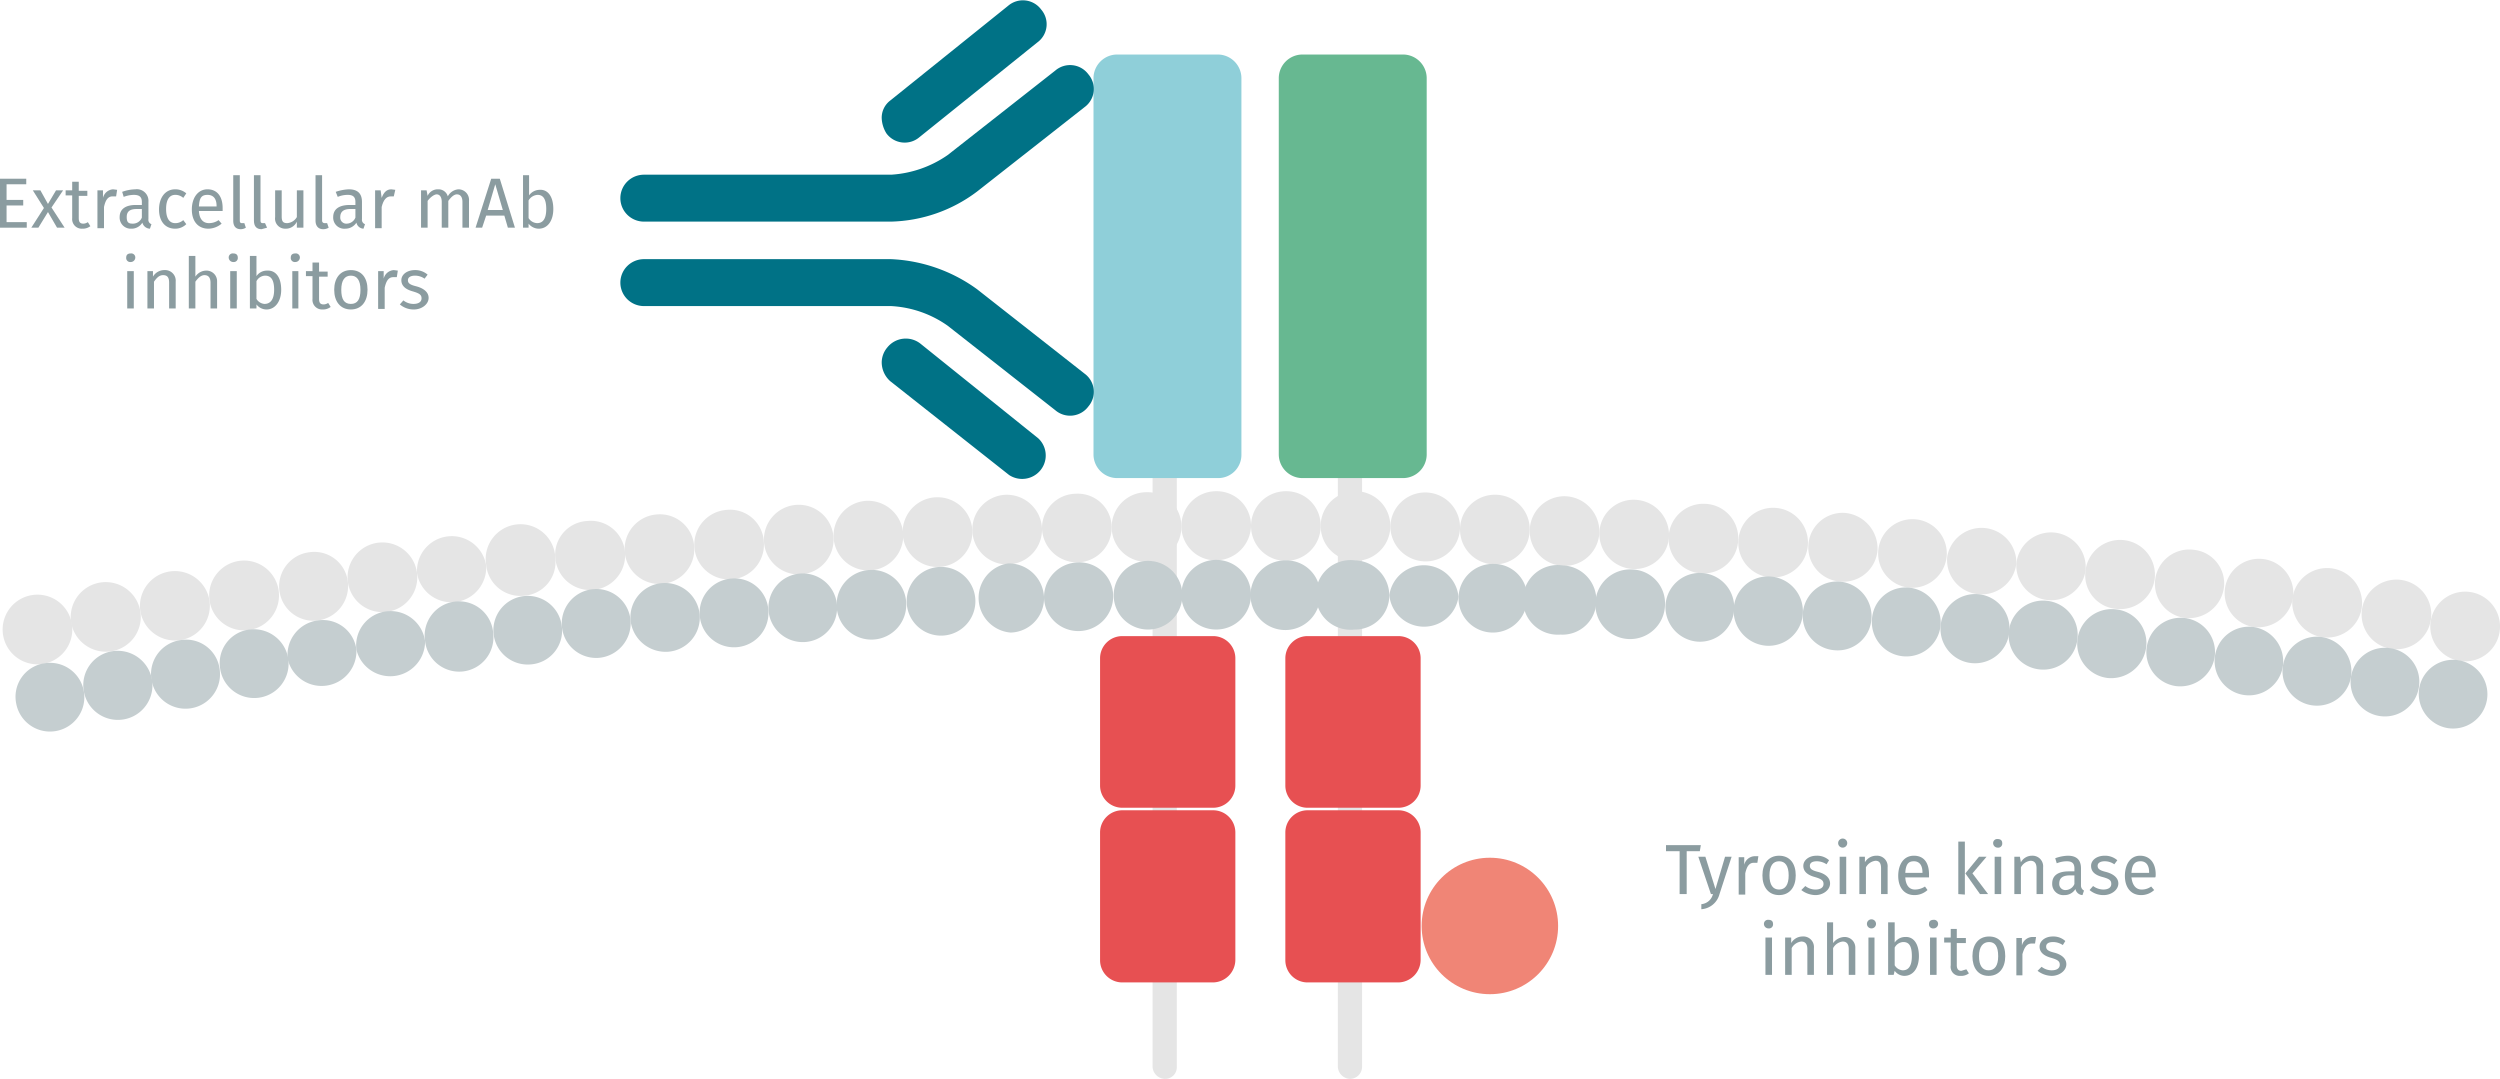 <svg xmlns="http://www.w3.org/2000/svg" xmlns:xlink="http://www.w3.org/1999/xlink" viewBox="0 0 495.2 213.7"><defs><symbol id="antibody-blue" data-name="antibody-blue" viewBox="0 0 51.1 50.2"><path d="M21.1,50.2a2.5,2.5,0,0,1-2.5-2.5V21.5a11.7,11.7,0,0,0-2.1-6L7.5,4.1A2.4,2.4,0,0,1,7.9.6a2.4,2.4,0,0,1,3.5.4l9,11.4a15.7,15.7,0,0,1,3.2,9.1V47.7A2.5,2.5,0,0,1,21.1,50.2Z" fill="#007286"/><path d="M12.6,22.5a2.3,2.3,0,0,1-1.9-.9L.6,9.1A2.4,2.4,0,0,1,1,5.6,2.4,2.4,0,0,1,4.5,6L14.6,18.5a2.4,2.4,0,0,1-.4,3.5A3.3,3.3,0,0,1,12.6,22.5Z" fill="#007286"/><path d="M30.1,50.2a2.5,2.5,0,0,1-2.5-2.5V21.5a16.7,16.7,0,0,1,3.2-9.1L39.8,1A2.4,2.4,0,0,1,43.3.6a2.4,2.4,0,0,1,.4,3.5l-9,11.4a11.4,11.4,0,0,0-2.1,6V47.7A2.5,2.5,0,0,1,30.1,50.2Z" fill="#007286"/><path d="M38.6,22.5a2.5,2.5,0,0,1-1.6-.6,2.5,2.5,0,0,1-.4-3.5L46.7,5.9A2.5,2.5,0,0,1,50.6,9l-10,12.6A2.7,2.7,0,0,1,38.6,22.5Z" fill="#007286"/></symbol><symbol id="protein-red" data-name="protein-red" viewBox="0 0 17 17"><circle cx="8.5" cy="8.5" r="8.5" fill="#f08576"/></symbol></defs><title>phospho-assay-validation-inhibition-her3-64HR3PEG-64HR3PEH-64HR3PEY</title><path d="M232.1,213.8a2.5,2.5,0,0,1-2.4-2.5V71a2.4,2.4,0,1,1,4.8,0V211.4A2.3,2.3,0,0,1,232.1,213.8Z" transform="translate(-1.4 -0.1)" fill="#e5e5e5"/><path d="M242.7,94.8H222.6a4.7,4.7,0,0,1-4.6-4.6V15.5a4.7,4.7,0,0,1,4.6-4.6h20.1a4.7,4.7,0,0,1,4.6,4.6V90.2A4.6,4.6,0,0,1,242.7,94.8Z" transform="translate(-1.4 -0.1)" fill="#8fcfd9"/><path d="M241.7,160.1h-18a4.4,4.4,0,0,1-4.4-4.4V130.5a4.4,4.4,0,0,1,4.4-4.4h18a4.4,4.4,0,0,1,4.4,4.4v25.2A4.4,4.4,0,0,1,241.7,160.1Z" transform="translate(-1.4 -0.1)" fill="#e75052"/><path d="M241.7,194.7h-18a4.4,4.4,0,0,1-4.4-4.4V165a4.4,4.4,0,0,1,4.4-4.4h18a4.4,4.4,0,0,1,4.4,4.4v25.2A4.5,4.5,0,0,1,241.7,194.7Z" transform="translate(-1.4 -0.1)" fill="#e75052"/><path d="M268.8,213.8a2.5,2.5,0,0,1-2.4-2.5V71a2.4,2.4,0,1,1,4.8,0V211.4A2.4,2.4,0,0,1,268.8,213.8Z" transform="translate(-1.4 -0.1)" fill="#e5e5e5"/><path d="M279.4,94.8H259.3a4.7,4.7,0,0,1-4.6-4.6V15.5a4.7,4.7,0,0,1,4.6-4.6h20.1a4.7,4.7,0,0,1,4.6,4.6V90.2A4.7,4.7,0,0,1,279.4,94.8Z" transform="translate(-1.4 -0.1)" fill="#67b891"/><path d="M278.4,160.1h-18a4.4,4.4,0,0,1-4.4-4.4V130.5a4.4,4.4,0,0,1,4.4-4.4h18a4.4,4.4,0,0,1,4.4,4.4v25.2A4.4,4.4,0,0,1,278.4,160.1Z" transform="translate(-1.4 -0.1)" fill="#e75052"/><path d="M278.4,194.7h-18a4.4,4.4,0,0,1-4.4-4.4V165a4.4,4.4,0,0,1,4.4-4.4h18a4.4,4.4,0,0,1,4.4,4.4v25.2A4.5,4.5,0,0,1,278.4,194.7Z" transform="translate(-1.4 -0.1)" fill="#e75052"/><use width="51.1" height="50.17" transform="translate(216.7 0) rotate(90) scale(1.86 1.87)" xlink:href="#antibody-blue"/><use width="17" height="17" transform="translate(281.6 169.9) scale(1.59)" xlink:href="#protein-red"/><path d="M15.6,123.5a6.9,6.9,0,1,1-8-5.5A6.9,6.9,0,0,1,15.6,123.5Z" transform="translate(-1.4 -0.1)" fill="#e5e5e5"/><path d="M18,137a6.8,6.8,0,1,1-13.4,2.4,6.7,6.7,0,0,1,5.5-7.9A6.8,6.8,0,0,1,18,137Z" transform="translate(-1.4 -0.1)" fill="#c5ced0"/><path d="M29.2,121.2a6.9,6.9,0,0,1-5.7,7.9,7,7,0,0,1-8-5.6,6.9,6.9,0,0,1,13.7-2.3Z" transform="translate(-1.4 -0.1)" fill="#e5e5e5"/><path d="M31.5,134.7A6.8,6.8,0,1,1,18,137a6.8,6.8,0,0,1,5.6-7.9A6.9,6.9,0,0,1,31.5,134.7Z" transform="translate(-1.4 -0.1)" fill="#c5ced0"/><path d="M42.9,119.1a6.9,6.9,0,0,1-5.8,7.8,7,7,0,0,1-7.9-5.7,6.9,6.9,0,0,1,13.7-2.1Z" transform="translate(-1.4 -0.1)" fill="#e5e5e5"/><path d="M44.9,132.6a6.8,6.8,0,0,1-13.5,2.1,6.8,6.8,0,0,1,5.7-7.8A6.7,6.7,0,0,1,44.9,132.6Z" transform="translate(-1.4 -0.1)" fill="#c5ced0"/><path d="M56.6,117.1A6.9,6.9,0,0,1,42.9,119a6.9,6.9,0,0,1,13.7-1.9Z" transform="translate(-1.4 -0.1)" fill="#e5e5e5"/><path d="M58.5,130.6A6.8,6.8,0,1,1,45,132.5a6.7,6.7,0,0,1,5.8-7.7A6.9,6.9,0,0,1,58.5,130.6Z" transform="translate(-1.4 -0.1)" fill="#c5ced0"/><path d="M70.3,115.3a6.9,6.9,0,0,1-5.9,7.7,6.8,6.8,0,1,1-1.8-13.5A6.7,6.7,0,0,1,70.3,115.3Z" transform="translate(-1.4 -0.1)" fill="#e5e5e5"/><path d="M72,128.8a6.9,6.9,0,0,1-13.6,1.9,6.9,6.9,0,0,1,5.9-7.7A6.7,6.7,0,0,1,72,128.8Z" transform="translate(-1.4 -0.1)" fill="#c5ced0"/><path d="M84,113.6a6.9,6.9,0,0,1-13.7,1.7A6.9,6.9,0,0,1,84,113.6Z" transform="translate(-1.4 -0.1)" fill="#e5e5e5"/><path d="M85.6,127.1A6.9,6.9,0,0,1,72,128.8a6.8,6.8,0,0,1,5.9-7.6A6.9,6.9,0,0,1,85.6,127.1Z" transform="translate(-1.4 -0.1)" fill="#c5ced0"/><path d="M97.7,112.1A6.9,6.9,0,0,1,84,113.6a6.9,6.9,0,0,1,13.7-1.5Z" transform="translate(-1.4 -0.1)" fill="#e5e5e5"/><path d="M99.1,125.6a6.8,6.8,0,0,1-6,7.5,6.8,6.8,0,0,1-7.5-6,6.8,6.8,0,1,1,13.5-1.5Z" transform="translate(-1.4 -0.1)" fill="#c5ced0"/><path d="M111.4,110.7a6.7,6.7,0,0,1-6.2,7.4,6.8,6.8,0,0,1-7.5-6.1,6.9,6.9,0,1,1,13.7-1.3Z" transform="translate(-1.4 -0.1)" fill="#e5e5e5"/><path d="M112.7,124.3a6.7,6.7,0,0,1-6.1,7.4,6.8,6.8,0,1,1,6.1-7.4Z" transform="translate(-1.4 -0.1)" fill="#c5ced0"/><path d="M125.2,109.4a6.9,6.9,0,0,1-13.8,1.3,6.7,6.7,0,0,1,6.3-7.4A6.8,6.8,0,0,1,125.2,109.4Z" transform="translate(-1.4 -0.1)" fill="#e5e5e5"/><path d="M126.3,123a6.9,6.9,0,0,1-6.2,7.4,6.8,6.8,0,0,1-1.2-13.6A6.8,6.8,0,0,1,126.3,123Z" transform="translate(-1.4 -0.1)" fill="#c5ced0"/><path d="M138.9,108.3a6.9,6.9,0,1,1-7.4-6.3A6.8,6.8,0,0,1,138.9,108.3Z" transform="translate(-1.4 -0.1)" fill="#e5e5e5"/><path d="M140,121.9a6.8,6.8,0,0,1-6.3,7.3,7,7,0,0,1-7.4-6.2,6.8,6.8,0,0,1,6.3-7.4A6.9,6.9,0,0,1,140,121.9Z" transform="translate(-1.4 -0.1)" fill="#c5ced0"/><path d="M152.7,107.4a6.9,6.9,0,1,1-7.4-6.3A6.7,6.7,0,0,1,152.7,107.4Z" transform="translate(-1.4 -0.1)" fill="#e5e5e5"/><path d="M153.6,121a6.8,6.8,0,0,1-13.6,1,6.8,6.8,0,0,1,6.3-7.3A6.7,6.7,0,0,1,153.6,121Z" transform="translate(-1.4 -0.1)" fill="#c5ced0"/><path d="M166.5,106.5a6.9,6.9,0,1,1-7.3-6.4A6.9,6.9,0,0,1,166.5,106.5Z" transform="translate(-1.4 -0.1)" fill="#e5e5e5"/><path d="M167.2,120.1a6.8,6.8,0,1,1-7.2-6.4A6.8,6.8,0,0,1,167.2,120.1Z" transform="translate(-1.4 -0.1)" fill="#c5ced0"/><path d="M180.3,105.8a6.9,6.9,0,1,1-7.2-6.5A7,7,0,0,1,180.3,105.8Z" transform="translate(-1.4 -0.1)" fill="#e5e5e5"/><path d="M180.9,119.5a6.9,6.9,0,1,1-7.2-6.5A6.8,6.8,0,0,1,180.9,119.5Z" transform="translate(-1.4 -0.1)" fill="#c5ced0"/><path d="M194,105.2a6.9,6.9,0,0,1-13.8.6,6.9,6.9,0,0,1,13.8-.6Z" transform="translate(-1.4 -0.1)" fill="#e5e5e5"/><path d="M194.6,118.9a6.8,6.8,0,0,1-13.6.6,6.8,6.8,0,1,1,13.6-.6Z" transform="translate(-1.4 -0.1)" fill="#c5ced0"/><path d="M207.8,104.8a6.9,6.9,0,0,1-13.8.4,6.9,6.9,0,0,1,6.7-7.1A7,7,0,0,1,207.8,104.8Z" transform="translate(-1.4 -0.1)" fill="#e5e5e5"/><path d="M208.2,118.4a6.8,6.8,0,0,1-6.6,7,6.9,6.9,0,0,1-.5-13.7A7,7,0,0,1,208.2,118.4Z" transform="translate(-1.4 -0.1)" fill="#c5ced0"/><path d="M221.6,104.5a6.9,6.9,0,0,1-6.7,7,7,7,0,0,1-7.1-6.6,6.8,6.8,0,0,1,6.7-7A6.7,6.7,0,0,1,221.6,104.5Z" transform="translate(-1.4 -0.1)" fill="#e5e5e5"/><path d="M221.9,118.1a6.9,6.9,0,0,1-6.7,7,6.8,6.8,0,0,1-7-6.6,6.9,6.9,0,0,1,6.7-7A6.7,6.7,0,0,1,221.9,118.1Z" transform="translate(-1.4 -0.1)" fill="#c5ced0"/><path d="M235.4,104.3a6.9,6.9,0,1,1-7-6.7A6.7,6.7,0,0,1,235.4,104.3Z" transform="translate(-1.4 -0.1)" fill="#e5e5e5"/><path d="M235.6,117.9a6.8,6.8,0,0,1-6.7,6.9,6.8,6.8,0,1,1-.2-13.6A6.8,6.8,0,0,1,235.6,117.9Z" transform="translate(-1.4 -0.1)" fill="#c5ced0"/><path d="M249.2,104.2a7,7,0,0,1-6.9,6.9,6.8,6.8,0,0,1-6.9-6.8,6.9,6.9,0,0,1,6.9-6.9A6.8,6.8,0,0,1,249.2,104.2Z" transform="translate(-1.4 -0.1)" fill="#e5e5e5"/><path d="M249.2,117.8a6.9,6.9,0,1,1-6.9-6.8A6.9,6.9,0,0,1,249.2,117.8Z" transform="translate(-1.4 -0.1)" fill="#c5ced0"/><path d="M263,104.2a6.9,6.9,0,1,1-6.9-6.8A6.8,6.8,0,0,1,263,104.2Z" transform="translate(-1.4 -0.1)" fill="#e5e5e5"/><path d="M262.9,117.9a6.9,6.9,0,1,1-6.8-6.8A6.7,6.7,0,0,1,262.9,117.9Z" transform="translate(-1.4 -0.1)" fill="#c5ced0"/><path d="M276.8,104.4a6.9,6.9,0,0,1-13.8-.2,6.9,6.9,0,1,1,13.8.2Z" transform="translate(-1.4 -0.1)" fill="#e5e5e5"/><path d="M276.6,118.1a6.8,6.8,0,0,1-6.9,6.7,6.9,6.9,0,1,1,.1-13.7A7,7,0,0,1,276.6,118.1Z" transform="translate(-1.4 -0.1)" fill="#c5ced0"/><path d="M290.6,104.7a6.8,6.8,0,0,1-7,6.6,7,7,0,0,1-6.8-6.9,6.9,6.9,0,0,1,13.8.3Z" transform="translate(-1.4 -0.1)" fill="#e5e5e5"/><path d="M290.3,118.3a6.9,6.9,0,0,1-13.7-.3,6.9,6.9,0,0,1,13.7.3Z" transform="translate(-1.4 -0.1)" fill="#c5ced0"/><path d="M304.4,105.1a6.9,6.9,0,1,1-6.7-7A6.8,6.8,0,0,1,304.4,105.1Z" transform="translate(-1.4 -0.1)" fill="#e5e5e5"/><path d="M303.9,118.8a6.8,6.8,0,1,1-6.6-7A6.6,6.6,0,0,1,303.9,118.8Z" transform="translate(-1.4 -0.1)" fill="#c5ced0"/><path d="M318.2,105.6a6.9,6.9,0,1,1-6.6-7.2A7,7,0,0,1,318.2,105.6Z" transform="translate(-1.4 -0.1)" fill="#e5e5e5"/><path d="M317.6,119.3a6.7,6.7,0,0,1-7.1,6.5,6.9,6.9,0,1,1,.5-13.7A6.9,6.9,0,0,1,317.6,119.3Z" transform="translate(-1.4 -0.1)" fill="#c5ced0"/><path d="M332,106.3a6.8,6.8,0,0,1-7.2,6.5,7,7,0,0,1-6.6-7.2,6.8,6.8,0,0,1,7.2-6.5A7,7,0,0,1,332,106.3Z" transform="translate(-1.4 -0.1)" fill="#e5e5e5"/><path d="M331.2,120a6.9,6.9,0,1,1-6.5-7.1A6.7,6.7,0,0,1,331.2,120Z" transform="translate(-1.4 -0.1)" fill="#c5ced0"/><path d="M345.7,107.1a6.9,6.9,0,1,1-6.5-7.2A6.8,6.8,0,0,1,345.7,107.1Z" transform="translate(-1.4 -0.1)" fill="#e5e5e5"/><path d="M344.9,120.8a6.8,6.8,0,0,1-7.2,6.4,6.9,6.9,0,0,1-6.4-7.2,6.8,6.8,0,0,1,13.6.8Z" transform="translate(-1.4 -0.1)" fill="#c5ced0"/><path d="M359.5,108.1a6.9,6.9,0,1,1-6.4-7.4A6.9,6.9,0,0,1,359.5,108.1Z" transform="translate(-1.4 -0.1)" fill="#e5e5e5"/><path d="M358.5,121.7a6.8,6.8,0,0,1-7.3,6.3,7,7,0,0,1-6.4-7.3,6.8,6.8,0,0,1,7.3-6.4A6.9,6.9,0,0,1,358.5,121.7Z" transform="translate(-1.4 -0.1)" fill="#c5ced0"/><path d="M373.3,109.1a6.8,6.8,0,0,1-7.4,6.2,6.8,6.8,0,1,1,1-13.6A7.1,7.1,0,0,1,373.3,109.1Z" transform="translate(-1.4 -0.1)" fill="#e5e5e5"/><path d="M372.1,122.7a6.7,6.7,0,0,1-7.3,6.2,6.8,6.8,0,1,1,1-13.6A6.9,6.9,0,0,1,372.1,122.7Z" transform="translate(-1.4 -0.1)" fill="#c5ced0"/><path d="M387,110.3a6.9,6.9,0,0,1-7.5,6.2,6.8,6.8,0,1,1,7.5-6.2Z" transform="translate(-1.4 -0.1)" fill="#e5e5e5"/><path d="M385.8,123.9a6.8,6.8,0,1,1-13.6-1.2,6.7,6.7,0,0,1,7.4-6.2A7,7,0,0,1,385.8,123.9Z" transform="translate(-1.4 -0.1)" fill="#c5ced0"/><path d="M400.8,111.7a6.9,6.9,0,0,1-7.5,6.1,6.8,6.8,0,0,1-6.2-7.4,6.9,6.9,0,0,1,13.7,1.3Z" transform="translate(-1.4 -0.1)" fill="#e5e5e5"/><path d="M399.4,125.3a6.8,6.8,0,0,1-13.6-1.3,6.9,6.9,0,0,1,7.5-6.2A6.8,6.8,0,0,1,399.4,125.3Z" transform="translate(-1.4 -0.1)" fill="#c5ced0"/><path d="M414.5,113.2a6.9,6.9,0,0,1-13.7-1.5,6.9,6.9,0,0,1,7.6-6.1A6.9,6.9,0,0,1,414.5,113.2Z" transform="translate(-1.4 -0.1)" fill="#e5e5e5"/><path d="M412.9,126.7a6.8,6.8,0,0,1-7.5,6,6.8,6.8,0,1,1,1.4-13.6A6.8,6.8,0,0,1,412.9,126.7Z" transform="translate(-1.4 -0.1)" fill="#c5ced0"/><path d="M428.2,114.8a6.9,6.9,0,0,1-7.7,5.9,6.7,6.7,0,0,1-6-7.6,6.9,6.9,0,1,1,13.7,1.7Z" transform="translate(-1.4 -0.1)" fill="#e5e5e5"/><path d="M426.5,128.4a7,7,0,0,1-7.6,6,6.8,6.8,0,0,1,1.6-13.6A6.7,6.7,0,0,1,426.5,128.4Z" transform="translate(-1.4 -0.1)" fill="#c5ced0"/><path d="M441.9,116.6a7,7,0,0,1-7.7,5.9,6.8,6.8,0,1,1,1.7-13.5A6.7,6.7,0,0,1,441.9,116.6Z" transform="translate(-1.4 -0.1)" fill="#e5e5e5"/><path d="M440.1,130.1a6.9,6.9,0,0,1-7.7,5.9,6.8,6.8,0,1,1,7.7-5.9Z" transform="translate(-1.4 -0.1)" fill="#c5ced0"/><path d="M455.6,118.5a7,7,0,0,1-7.8,5.8,6.8,6.8,0,1,1,7.8-5.8Z" transform="translate(-1.4 -0.1)" fill="#e5e5e5"/><path d="M453.6,132a6.8,6.8,0,1,1-5.8-7.7A6.9,6.9,0,0,1,453.6,132Z" transform="translate(-1.4 -0.1)" fill="#c5ced0"/><path d="M469.2,120.6a6.9,6.9,0,0,1-7.9,5.7,7,7,0,0,1-5.8-7.8,6.9,6.9,0,0,1,13.7,2.1Z" transform="translate(-1.4 -0.1)" fill="#e5e5e5"/><path d="M467.1,134.1a6.8,6.8,0,0,1-13.5-2.1,6.8,6.8,0,0,1,7.8-5.7A6.9,6.9,0,0,1,467.1,134.1Z" transform="translate(-1.4 -0.1)" fill="#c5ced0"/><path d="M482.9,122.9a6.9,6.9,0,1,1-5.7-7.9A6.9,6.9,0,0,1,482.9,122.9Z" transform="translate(-1.4 -0.1)" fill="#e5e5e5"/><path d="M480.5,136.4a6.8,6.8,0,1,1-5.6-7.9A6.7,6.7,0,0,1,480.5,136.4Z" transform="translate(-1.4 -0.1)" fill="#c5ced0"/><path d="M496.5,125.4a6.9,6.9,0,0,1-13.6-2.4,6.9,6.9,0,0,1,13.6,2.4Z" transform="translate(-1.4 -0.1)" fill="#e5e5e5"/><path d="M494,138.8a6.8,6.8,0,0,1-7.9,5.5,6.9,6.9,0,0,1-5.5-7.9,6.8,6.8,0,1,1,13.4,2.4Z" transform="translate(-1.4 -0.1)" fill="#c5ced0"/><g style="isolation:isolate"><g style="isolation:isolate"><path d="M2.7,36.6v3.1H6v1.1H2.7v3.3h4v1.1H1.4V35.5H6.6v1.1Z" transform="translate(-1.4 -0.1)" fill="#8b9ca0"/><path d="M12.7,45.2l-1.8-3.1L9,45.2H7.6l2.5-3.9L7.9,37.8H9.4l1.5,2.7,1.6-2.7h1.4l-2.3,3.4,2.6,4Z" transform="translate(-1.4 -0.1)" fill="#8b9ca0"/><path d="M17.7,45.4a1.9,1.9,0,0,1-2-2.1V38.8H14.4v-1h1.3V36.1H17v1.8h1.7v1H17v4.4c0,.7.2,1.1.9,1.1a1.6,1.6,0,0,0,.9-.3l.5.8A2.5,2.5,0,0,1,17.7,45.4Z" transform="translate(-1.4 -0.1)" fill="#8b9ca0"/><path d="M24.6,37.7,24.4,39h-.7c-.9,0-1.4.7-1.7,2.1v4.2H20.7V37.8h1.1v1.5a2.2,2.2,0,0,1,2-1.7Z" transform="translate(-1.4 -0.1)" fill="#8b9ca0"/><path d="M31.4,44.5l-.3.9a1.6,1.6,0,0,1-1.5-1.2,2.5,2.5,0,0,1-2.2,1.2,2.2,2.2,0,0,1-2.3-2.3c0-1.6,1.2-2.4,3.2-2.4h1.2v-.6c0-1-.5-1.4-1.6-1.4a5.8,5.8,0,0,0-2,.4l-.3-1a8,8,0,0,1,2.6-.5,2.3,2.3,0,0,1,2.6,2.5v3.4A.9.9,0,0,0,31.4,44.5Zm-1.9-1.3V41.5h-1c-1.4,0-2,.5-2,1.6s.4,1.3,1.2,1.3A1.9,1.9,0,0,0,29.5,43.2Z" transform="translate(-1.4 -0.1)" fill="#8b9ca0"/><path d="M38.3,38.4l-.6.9a2.3,2.3,0,0,0-1.6-.6c-1.1,0-1.8.9-1.8,2.8s.7,2.8,1.8,2.8a2.3,2.3,0,0,0,1.6-.6l.6.8a3.1,3.1,0,0,1-2.2.9c-2,0-3.2-1.5-3.2-3.8s1.2-4,3.2-4A3.3,3.3,0,0,1,38.3,38.4Z" transform="translate(-1.4 -0.1)" fill="#8b9ca0"/><path d="M45.5,41.9H40.8c.1,1.7.9,2.4,2,2.4a3.3,3.3,0,0,0,1.9-.6l.6.7a4.2,4.2,0,0,1-2.6,1c-2.1,0-3.3-1.5-3.3-3.8s1.2-4,3.1-4,3,1.4,3,3.7Zm-1.2-1c0-1.4-.6-2.2-1.8-2.2s-1.6.6-1.7,2.3h3.5Z" transform="translate(-1.4 -0.1)" fill="#8b9ca0"/><path d="M49.3,44.3h.5l.3.9a1.9,1.9,0,0,1-1,.3c-1,0-1.5-.6-1.5-1.7V34.8h1.3v9C48.9,44.1,49,44.3,49.3,44.3Z" transform="translate(-1.4 -0.1)" fill="#8b9ca0"/><path d="M53.4,44.3h.5l.4.9-1.1.3c-1,0-1.5-.6-1.5-1.7V34.8H53v9C53,44.1,53.1,44.3,53.4,44.3Z" transform="translate(-1.4 -0.1)" fill="#8b9ca0"/><path d="M60.2,45.2V44a2.4,2.4,0,0,1-2.3,1.4,2,2,0,0,1-2-2.3V37.8h1.3V43c0,1,.3,1.3,1.1,1.3a2.4,2.4,0,0,0,1.9-1.2V37.8h1.3v7.4Z" transform="translate(-1.4 -0.1)" fill="#8b9ca0"/><path d="M65.7,44.3h.5l.3.9a2,2,0,0,1-1.1.3c-.9,0-1.5-.6-1.5-1.7V34.8h1.3v9C65.2,44.1,65.4,44.3,65.7,44.3Z" transform="translate(-1.4 -0.1)" fill="#8b9ca0"/><path d="M73.7,44.5l-.3.9A1.5,1.5,0,0,1,72,44.2a2.6,2.6,0,0,1-2.2,1.2,2.2,2.2,0,0,1-2.4-2.3c0-1.6,1.2-2.4,3.3-2.4h1.1v-.6c0-1-.5-1.4-1.5-1.4a5.1,5.1,0,0,0-2,.4l-.4-1a9.1,9.1,0,0,1,2.6-.5c1.8,0,2.6.9,2.6,2.5v3.4A.9.9,0,0,0,73.7,44.5Zm-1.9-1.3V41.5h-1c-1.3,0-2,.5-2,1.6a1.2,1.2,0,0,0,1.3,1.3A1.9,1.9,0,0,0,71.8,43.2Z" transform="translate(-1.4 -0.1)" fill="#8b9ca0"/><path d="M79.7,37.7,79.4,39h-.6q-1.3,0-1.8,2.1v4.2H75.7V37.8h1.1l.2,1.5c.4-1.1,1-1.7,1.9-1.7Z" transform="translate(-1.4 -0.1)" fill="#8b9ca0"/><path d="M94.3,39.9v5.3H93V40.1c0-1.1-.5-1.5-1.1-1.5s-1.2.6-1.7,1.3v5.3H88.9V40.1c0-1.1-.5-1.5-1-1.5s-1.3.6-1.8,1.3v5.3H84.8V37.8h1.1l.2,1.1a2.2,2.2,0,0,1,2.1-1.3A1.9,1.9,0,0,1,90.1,39a2.6,2.6,0,0,1,2.1-1.4A2.1,2.1,0,0,1,94.3,39.9Z" transform="translate(-1.4 -0.1)" fill="#8b9ca0"/><path d="M97.7,42.8l-.8,2.4H95.6l3.1-9.7h1.7l3,9.7H102l-.7-2.4Zm1.8-6.2L98,41.7h3Z" transform="translate(-1.4 -0.1)" fill="#8b9ca0"/><path d="M111,41.5c0,2.3-1.1,3.9-2.9,3.9a2.6,2.6,0,0,1-2-1v.8h-1.1V34.8h1.2v4a2.6,2.6,0,0,1,2.1-1.1C109.9,37.6,111,39,111,41.5Zm-1.4,0c0-2.1-.7-2.8-1.7-2.8a2.2,2.2,0,0,0-1.8,1.1v3.5a2.1,2.1,0,0,0,1.7,1C108.9,44.3,109.6,43.5,109.6,41.5Z" transform="translate(-1.4 -0.1)" fill="#8b9ca0"/></g><g style="isolation:isolate"><path d="M28.2,51.1a.9.9,0,0,1-.9.9.8.8,0,0,1-.9-.9c0-.5.3-.8.9-.8A.8.8,0,0,1,28.2,51.1ZM26.6,61.2V53.8h1.3v7.4Z" transform="translate(-1.4 -0.1)" fill="#8b9ca0"/><path d="M36.2,55.9v5.3H34.9V56.1c0-1.1-.4-1.5-1.2-1.5s-1.3.6-1.8,1.3v5.3H30.6V53.8h1.1v1.1a2.6,2.6,0,0,1,2.3-1.3A2.1,2.1,0,0,1,36.2,55.9Z" transform="translate(-1.4 -0.1)" fill="#8b9ca0"/><path d="M44.4,55.9v5.3H43.1V56.1c0-1.1-.5-1.5-1.2-1.5s-1.3.6-1.8,1.3v5.3H38.8V50.8h1.3v4.1a2.6,2.6,0,0,1,2.2-1.2A2.1,2.1,0,0,1,44.4,55.9Z" transform="translate(-1.4 -0.1)" fill="#8b9ca0"/><path d="M48.5,51.1a.8.8,0,0,1-.9.9.9.9,0,0,1-.9-.9.8.8,0,0,1,.9-.8C48.2,50.3,48.5,50.6,48.5,51.1ZM47,61.2V53.8h1.3v7.4Z" transform="translate(-1.4 -0.1)" fill="#8b9ca0"/><path d="M57.1,57.5c0,2.3-1.2,3.9-2.9,3.9a2.5,2.5,0,0,1-2-1v.8H50.9V50.8h1.3v4a2.5,2.5,0,0,1,2.1-1.1C56,53.6,57.1,55,57.1,57.5Zm-1.4,0c0-2.1-.7-2.8-1.8-2.8a2,2,0,0,0-1.7,1.1v3.5a2,2,0,0,0,1.6,1C54.9,60.3,55.7,59.5,55.7,57.5Z" transform="translate(-1.4 -0.1)" fill="#8b9ca0"/><path d="M60.8,51.1a.9.9,0,0,1-.9.9.8.8,0,0,1-.9-.9c0-.5.3-.8.9-.8A.8.8,0,0,1,60.8,51.1ZM59.3,61.2V53.8h1.2v7.4Z" transform="translate(-1.4 -0.1)" fill="#8b9ca0"/><path d="M65.3,61.4a1.9,1.9,0,0,1-2-2.1V54.8H62v-1h1.3V52.1h1.3v1.8h1.7v1H64.6v4.4c0,.7.2,1.1.9,1.1a1.6,1.6,0,0,0,.9-.3l.5.8A2.5,2.5,0,0,1,65.3,61.4Z" transform="translate(-1.4 -0.1)" fill="#8b9ca0"/><path d="M74.2,57.5c0,2.3-1.2,3.9-3.3,3.9s-3.3-1.6-3.3-3.9,1.2-3.9,3.3-3.9S74.2,55.1,74.2,57.5Zm-5.2,0c0,1.9.6,2.8,1.9,2.8s1.9-.9,1.9-2.8-.7-2.8-1.9-2.8S69,55.6,69,57.5Z" transform="translate(-1.4 -0.1)" fill="#8b9ca0"/><path d="M80.2,53.7,80,55h-.7c-.9,0-1.4.7-1.7,2.1v4.2H76.3V53.8h1.1v1.5a2.2,2.2,0,0,1,2-1.7Z" transform="translate(-1.4 -0.1)" fill="#8b9ca0"/><path d="M86.1,54.5l-.6.8a3.3,3.3,0,0,0-1.9-.6c-.8,0-1.4.3-1.4.9s.4.9,1.6,1.2,2.5,1,2.5,2.3-1.4,2.3-2.9,2.3a4.2,4.2,0,0,1-2.8-1l.7-.8a3.2,3.2,0,0,0,2,.7c1,0,1.6-.4,1.6-1.1s-.4-1-1.8-1.4-2.2-1.1-2.2-2.2,1.1-2,2.7-2A3.7,3.7,0,0,1,86.1,54.5Z" transform="translate(-1.4 -0.1)" fill="#8b9ca0"/></g></g><g style="isolation:isolate"><g style="isolation:isolate"><path d="M335.5,168.7v8.5h-1.4v-8.5h-2.7v-1.2h6.9l-.2,1.2Z" transform="translate(-1.4 -0.1)" fill="#8b9ca0"/><path d="M338.4,180.2v-1a2.6,2.6,0,0,0,2.3-2h-.4l-2.5-7.4h1.4l2,6.4,1.9-6.4h1.3l-2.4,7.4A4,4,0,0,1,338.4,180.2Z" transform="translate(-1.4 -0.1)" fill="#8b9ca0"/><path d="M349.7,169.7l-.2,1.3h-.7c-.9,0-1.4.7-1.7,2.1v4.2h-1.3v-7.4h1.1v1.5a2.2,2.2,0,0,1,2-1.7Z" transform="translate(-1.4 -0.1)" fill="#8b9ca0"/><path d="M357.1,173.5c0,2.3-1.2,3.9-3.3,3.9s-3.3-1.6-3.3-3.9,1.2-3.9,3.3-3.9S357.1,171.1,357.1,173.5Zm-5.2,0c0,1.9.7,2.8,1.9,2.8s1.9-.9,1.9-2.8-.7-2.8-1.9-2.8S351.9,171.6,351.9,173.5Z" transform="translate(-1.4 -0.1)" fill="#8b9ca0"/><path d="M363.7,170.5l-.5.8a3.5,3.5,0,0,0-1.9-.6c-.9,0-1.4.3-1.4.9s.4.9,1.6,1.2,2.4,1,2.4,2.3-1.4,2.3-2.9,2.3a4.7,4.7,0,0,1-2.8-1l.8-.8a3.2,3.2,0,0,0,2,.7c1,0,1.6-.4,1.6-1.1s-.4-1-1.8-1.4-2.2-1.1-2.2-2.2,1.1-2,2.6-2A3.5,3.5,0,0,1,363.7,170.5Z" transform="translate(-1.4 -0.1)" fill="#8b9ca0"/><path d="M367.3,167.1a.9.9,0,0,1-1.8,0,.9.9,0,0,1,1.8,0Zm-1.5,10.1v-7.4h1.3v7.4Z" transform="translate(-1.4 -0.1)" fill="#8b9ca0"/><path d="M375.3,171.9v5.3H374v-5.1c0-1.1-.4-1.5-1.1-1.5a2.5,2.5,0,0,0-1.9,1.3v5.3h-1.3v-7.4h1.1v1.1a2.6,2.6,0,0,1,2.3-1.3A2.1,2.1,0,0,1,375.3,171.9Z" transform="translate(-1.4 -0.1)" fill="#8b9ca0"/><path d="M383.5,173.9h-4.7c.1,1.7.9,2.4,1.9,2.4a3.6,3.6,0,0,0,2-.6l.5.7a3.8,3.8,0,0,1-2.6,1c-2,0-3.2-1.5-3.2-3.8s1.1-4,3.1-4,3,1.4,3,3.7Zm-1.3-1c0-1.4-.6-2.2-1.7-2.2s-1.6.6-1.7,2.3h3.4Z" transform="translate(-1.4 -0.1)" fill="#8b9ca0"/><path d="M389.3,177.2V166.8h1.3v10.5Zm5.9,0h-1.6l-2.9-4.1,2.7-3.3h1.5l-2.8,3.3Z" transform="translate(-1.4 -0.1)" fill="#8b9ca0"/><path d="M398,167.1a.8.8,0,0,1-.9.9.9.9,0,0,1-.9-.9.8.8,0,0,1,.9-.8C397.7,166.3,398,166.6,398,167.1Zm-1.5,10.1v-7.4h1.3v7.4Z" transform="translate(-1.4 -0.1)" fill="#8b9ca0"/><path d="M406.1,171.9v5.3h-1.3v-5.1c0-1.1-.5-1.5-1.2-1.5a2.5,2.5,0,0,0-1.9,1.3v5.3h-1.3v-7.4h1.1l.2,1.1a2.5,2.5,0,0,1,2.2-1.3A2.1,2.1,0,0,1,406.1,171.9Z" transform="translate(-1.4 -0.1)" fill="#8b9ca0"/><path d="M414.2,176.5l-.3.9a1.5,1.5,0,0,1-1.4-1.2,2.5,2.5,0,0,1-2.2,1.2,2.2,2.2,0,0,1-2.4-2.3c0-1.6,1.2-2.4,3.3-2.4h1.1v-.6c0-1-.5-1.4-1.5-1.4a5.4,5.4,0,0,0-2,.4l-.3-1a7.9,7.9,0,0,1,2.5-.5c1.8,0,2.6.9,2.6,2.5v3.4A1.1,1.1,0,0,0,414.2,176.5Zm-1.9-1.3v-1.7h-.9c-1.4,0-2.1.5-2.1,1.6a1.2,1.2,0,0,0,1.3,1.3A1.9,1.9,0,0,0,412.3,175.2Z" transform="translate(-1.4 -0.1)" fill="#8b9ca0"/><path d="M420.8,170.5l-.6.8a3.3,3.3,0,0,0-1.9-.6c-.8,0-1.4.3-1.4.9s.4.9,1.6,1.2,2.5,1,2.5,2.3-1.4,2.3-2.9,2.3a4.2,4.2,0,0,1-2.8-1l.7-.8a3.5,3.5,0,0,0,2,.7c1,0,1.6-.4,1.6-1.1s-.3-1-1.8-1.4-2.2-1.1-2.2-2.2,1.1-2,2.7-2A3.7,3.7,0,0,1,420.8,170.5Z" transform="translate(-1.4 -0.1)" fill="#8b9ca0"/><path d="M428.3,173.9h-4.7c.2,1.7,1,2.4,2,2.4a3.1,3.1,0,0,0,1.9-.6l.6.7a3.8,3.8,0,0,1-2.6,1c-2,0-3.2-1.5-3.2-3.8s1.1-4,3-4,3.1,1.4,3.1,3.7C428.4,173.5,428.4,173.8,428.3,173.9Zm-1.2-1c0-1.4-.6-2.2-1.7-2.2s-1.7.6-1.8,2.3h3.5Z" transform="translate(-1.4 -0.1)" fill="#8b9ca0"/></g><g style="isolation:isolate"><path d="M352.6,183.1a.8.8,0,0,1-.9.9.9.9,0,0,1-.9-.9.8.8,0,0,1,.9-.8C352.3,182.3,352.6,182.6,352.6,183.1Zm-1.5,10.1v-7.4h1.3v7.4Z" transform="translate(-1.4 -0.1)" fill="#8b9ca0"/><path d="M360.7,187.9v5.3h-1.3v-5.1c0-1.1-.5-1.5-1.2-1.5a2.5,2.5,0,0,0-1.9,1.3v5.3H355v-7.4h1.2v1.1a2.6,2.6,0,0,1,2.2-1.3A2.1,2.1,0,0,1,360.7,187.9Z" transform="translate(-1.4 -0.1)" fill="#8b9ca0"/><path d="M368.9,187.9v5.3h-1.3v-5.1c0-1.1-.5-1.5-1.2-1.5a2.5,2.5,0,0,0-1.9,1.3v5.3h-1.2V182.8h1.2v4.1a2.9,2.9,0,0,1,2.2-1.2A2.1,2.1,0,0,1,368.9,187.9Z" transform="translate(-1.4 -0.1)" fill="#8b9ca0"/><path d="M373,183.1a.9.9,0,1,1-1.8,0,.9.9,0,0,1,1.8,0Zm-1.5,10.1v-7.4h1.2v7.4Z" transform="translate(-1.4 -0.1)" fill="#8b9ca0"/><path d="M381.5,189.5c0,2.3-1.1,3.9-2.9,3.9a2.4,2.4,0,0,1-1.9-1l-.2.8h-1.1V182.8h1.3v4a2.5,2.5,0,0,1,2.1-1.1C380.4,185.6,381.5,187,381.5,189.5Zm-1.4,0c0-2.1-.6-2.8-1.7-2.8a2,2,0,0,0-1.7,1.1v3.5a2,2,0,0,0,1.6,1C379.4,192.3,380.1,191.5,380.1,189.5Z" transform="translate(-1.4 -0.1)" fill="#8b9ca0"/><path d="M385.3,183.1a.9.9,0,0,1-.9.9.8.8,0,0,1-.9-.9c0-.5.3-.8.9-.8A.8.8,0,0,1,385.3,183.1Zm-1.6,10.1v-7.4H385v7.4Z" transform="translate(-1.4 -0.1)" fill="#8b9ca0"/><path d="M389.7,193.4a1.8,1.8,0,0,1-1.9-2.1v-4.5h-1.3v-1h1.3v-1.7H389v1.8h1.8v1H389v4.4c0,.7.3,1.1.9,1.1l1-.3.5.8A2.5,2.5,0,0,1,389.7,193.4Z" transform="translate(-1.4 -0.1)" fill="#8b9ca0"/><path d="M398.6,189.5c0,2.3-1.2,3.9-3.3,3.9s-3.2-1.6-3.2-3.9,1.2-3.9,3.3-3.9S398.6,187.1,398.6,189.5Zm-5.2,0c0,1.9.7,2.8,1.9,2.8s1.9-.9,1.9-2.8-.6-2.8-1.8-2.8S393.4,187.6,393.4,189.5Z" transform="translate(-1.4 -0.1)" fill="#8b9ca0"/><path d="M404.7,185.7l-.2,1.3h-.7c-.9,0-1.4.7-1.8,2.1v4.2h-1.2v-7.4h1.1v1.5a2.2,2.2,0,0,1,2-1.7Z" transform="translate(-1.4 -0.1)" fill="#8b9ca0"/><path d="M410.5,186.5l-.5.8a3.5,3.5,0,0,0-1.9-.6c-.9,0-1.4.3-1.4.9s.4.9,1.6,1.2,2.4,1,2.4,2.3-1.4,2.3-2.9,2.3a4.7,4.7,0,0,1-2.8-1l.8-.8a3.2,3.2,0,0,0,2,.7c1,0,1.6-.4,1.6-1.1s-.4-1-1.8-1.4-2.2-1.1-2.2-2.2,1.1-2,2.6-2A3.5,3.5,0,0,1,410.5,186.5Z" transform="translate(-1.4 -0.1)" fill="#8b9ca0"/></g></g></svg>